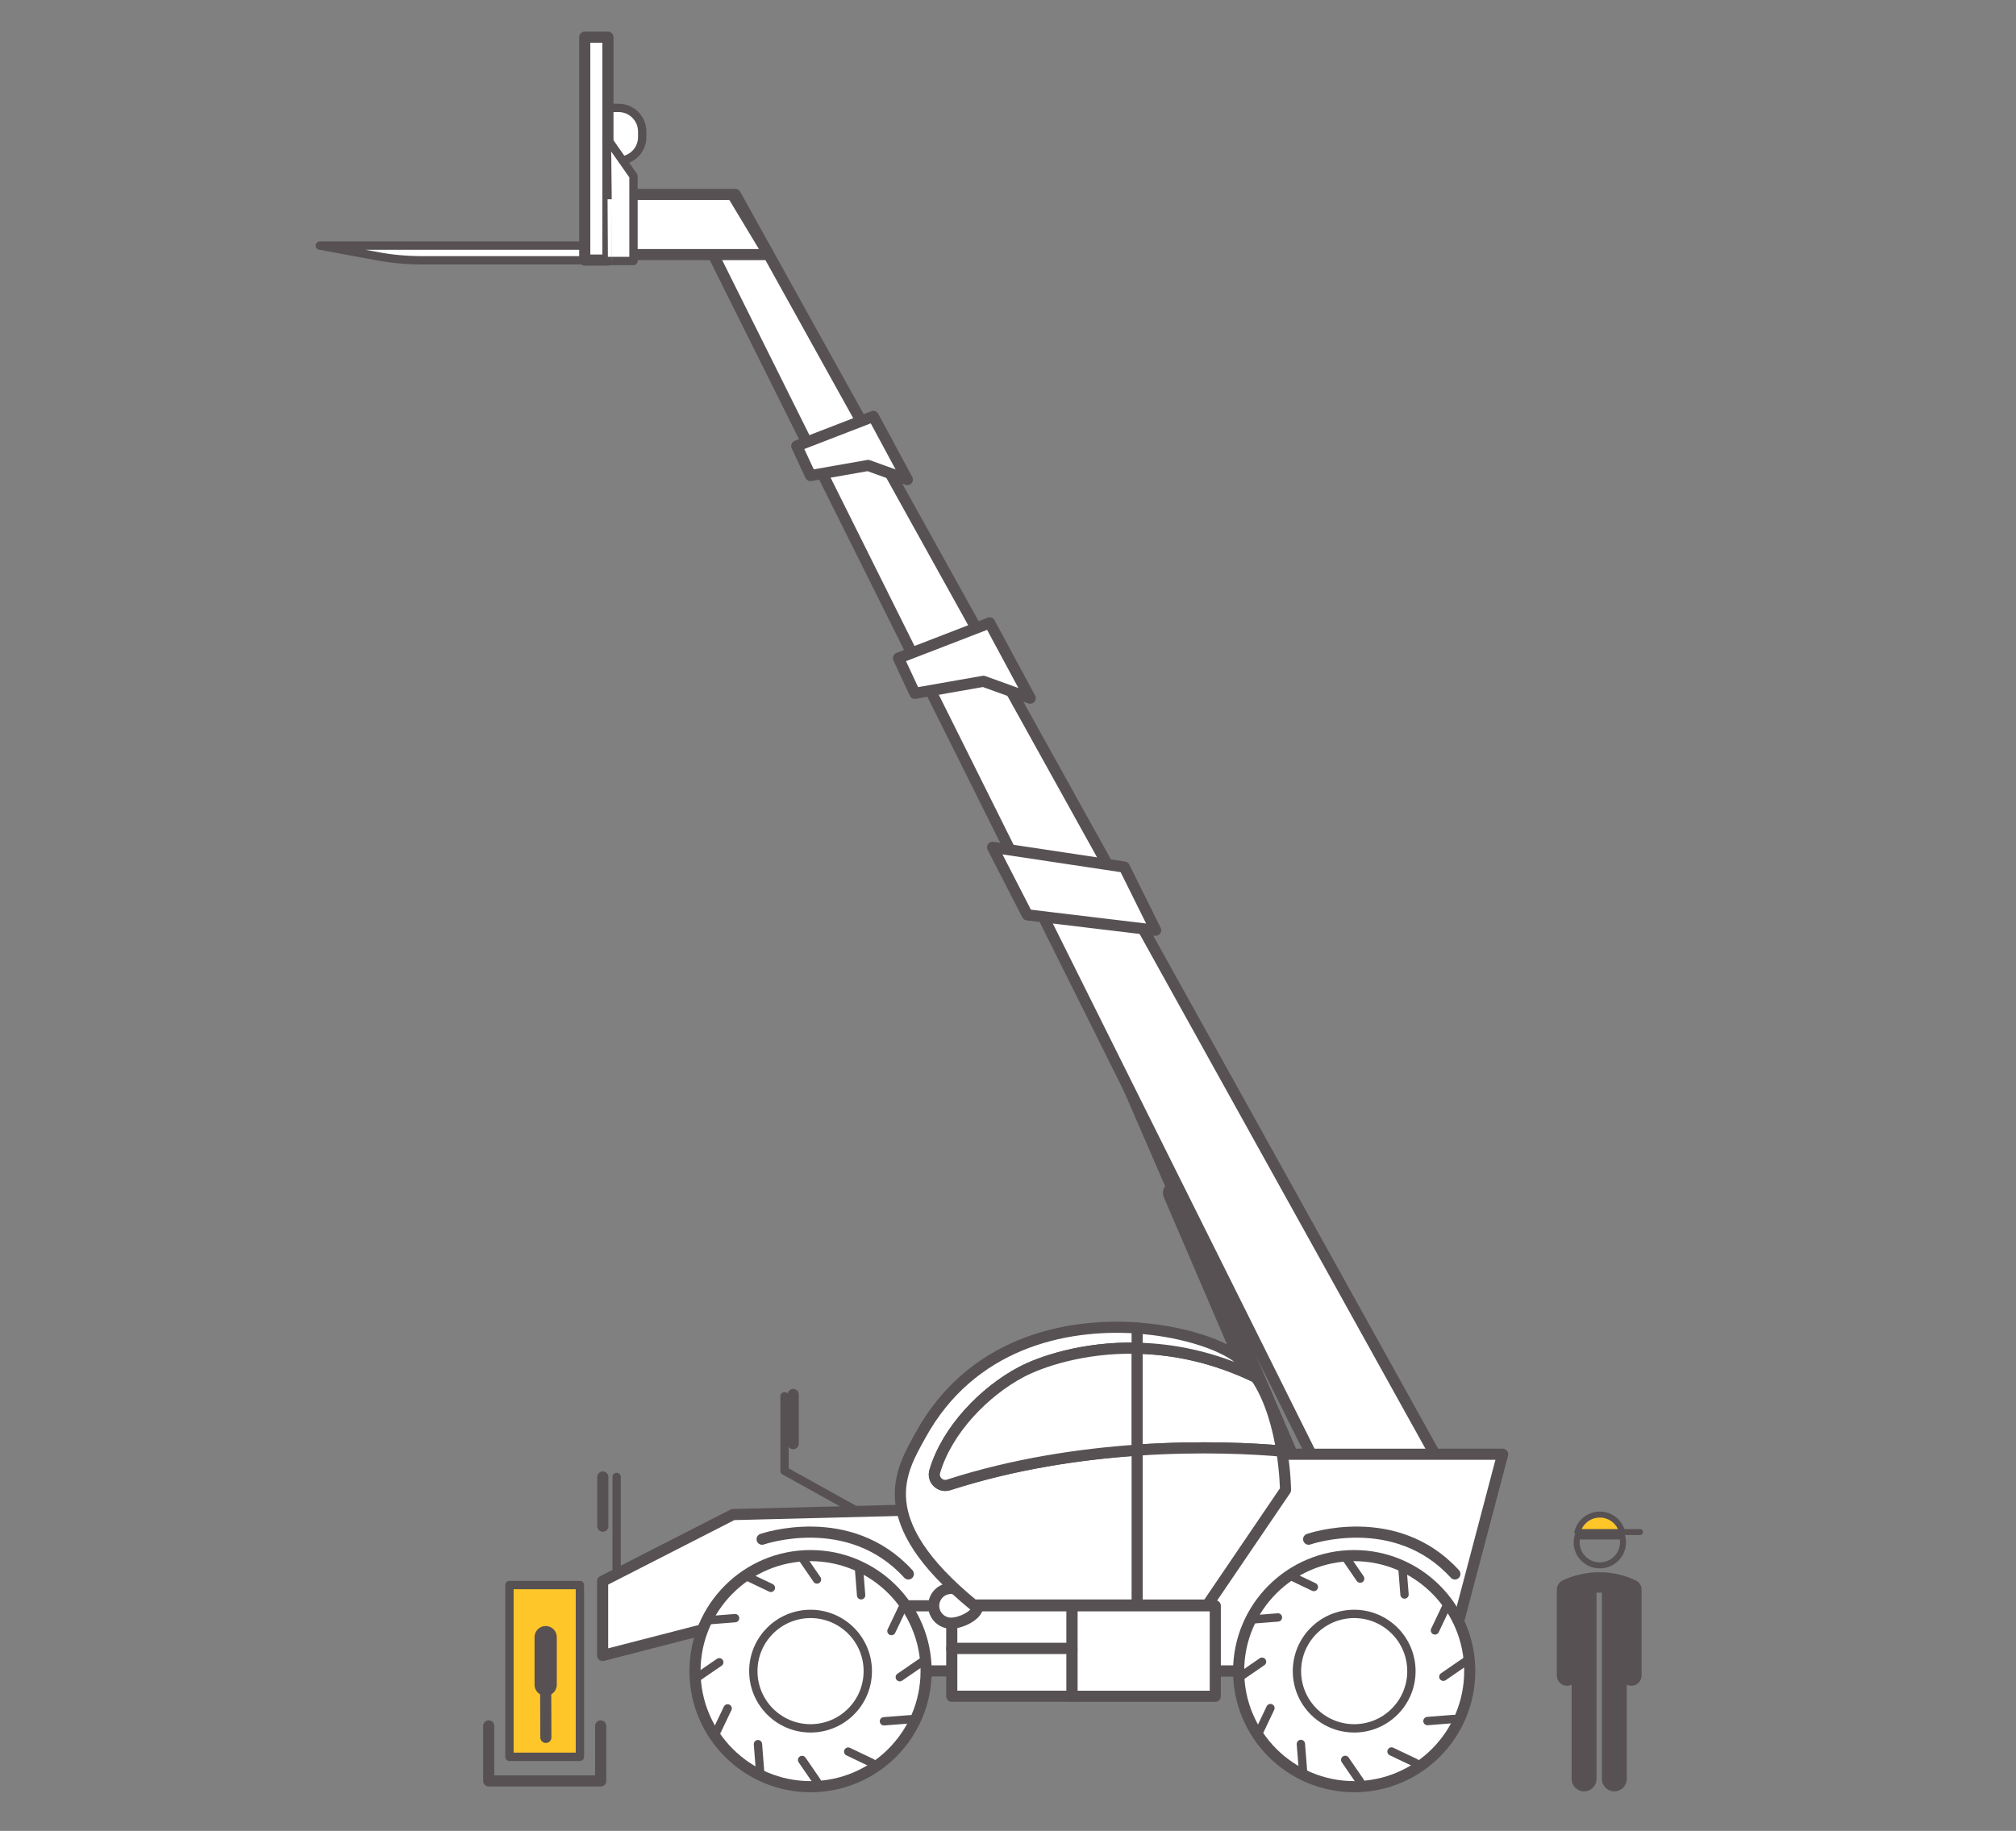 <?xml version="1.0" encoding="utf-8"?>
<!-- Generator: Adobe Illustrator 23.0.3, SVG Export Plug-In . SVG Version: 6.00 Build 0)  -->
<svg version="1.1" id="Calque_1" xmlns="http://www.w3.org/2000/svg" xmlns:xlink="http://www.w3.org/1999/xlink" x="0px" y="0px"
	 viewBox="0 0 513.95 466.84" style="enable-background:new 0 0 513.95 466.84;" xml:space="preserve">
<rect x="0" y="0" width="513.95" height="466.84" fill="#808080" stroke="none"/>
<style type="text/css">
	.st0{fill:#575153;}
	.st1{fill:none;stroke:#575153;stroke-width:1.529;stroke-linecap:round;stroke-linejoin:round;stroke-miterlimit:10;}
	.st2{fill:#FFC629;stroke:#575153;stroke-width:1.529;stroke-linecap:round;stroke-linejoin:round;stroke-miterlimit:10;}
	.st3{fill:#FFFFFF;stroke:#575153;stroke-width:5.669;stroke-linecap:round;stroke-linejoin:round;stroke-miterlimit:10;}
	.st4{fill:#FFFFFF;stroke:#575153;stroke-width:2.835;stroke-linecap:round;stroke-linejoin:round;stroke-miterlimit:10;}
	.st5{fill:#FFFFFF;stroke:#575153;stroke-width:2.126;stroke-linecap:round;stroke-linejoin:round;stroke-miterlimit:10;}
	.st6{fill:none;stroke:#575153;stroke-width:2.835;stroke-linecap:round;stroke-linejoin:round;stroke-miterlimit:10;}
	.st7{fill:none;stroke:#575153;stroke-width:2.126;stroke-linecap:round;stroke-linejoin:round;stroke-miterlimit:10;}
	.st8{fill:#FFC629;stroke:#575153;stroke-width:2.126;stroke-linecap:round;stroke-linejoin:round;stroke-miterlimit:10;}
</style>
<g>
	<path class="st0" d="M417.02,402.99c-9.76-4.66-18.4-0.14-18.76,0.05c-0.84,0.45-1.37,1.33-1.37,2.29v21.91
		c0,1.43,1.16,2.6,2.6,2.6c0.43,0,0.82-0.11,1.18-0.29v24.05c0,1.75,1.42,3.17,3.17,3.17s3.17-1.42,3.17-3.17v-47.48
		c0.44-0.02,0.9-0.03,1.37-0.01v47.49c0,1.75,1.42,3.17,3.17,3.17s3.17-1.42,3.17-3.17v-24.05c0.35,0.18,0.75,0.29,1.18,0.29
		c1.43,0,2.6-1.16,2.6-2.6v-21.91C418.5,404.33,417.92,403.42,417.02,402.99z"/>
	<g>
		<path class="st1" d="M402.13,391.77c-0.12,0.47-0.2,0.96-0.2,1.46c0,3.27,2.65,5.92,5.92,5.92c3.27,0,5.92-2.65,5.92-5.92
			c0-0.51-0.08-0.99-0.2-1.46H402.13z"/>
		<g>
			<path class="st2" d="M407.85,386.19c-2.76,0-5.06,1.9-5.72,4.46h11.43C412.91,388.09,410.61,386.19,407.85,386.19z"/>
			<line class="st1" x1="413.57" y1="390.65" x2="418.1" y2="390.65"/>
		</g>
	</g>
</g>
<g>
	<line class="st3" x1="299.31" y1="304.15" x2="329.59" y2="374.72"/>
	<line class="st4" x1="275.03" y1="248.13" x2="299.31" y2="304.15"/>
</g>
<path class="st5" d="M107.6,66.37H154v-3.75H81.53l14.79,2.73C99.98,66.03,103.78,66.37,107.6,66.37z"/>
<g>
	<path class="st6" d="M202.22,355.56c0,0,0,11.06,0,12.55"/>
	<polyline class="st7" points="220.59,386.47 200.01,375.03 200.01,356.02 	"/>
</g>
<polygon class="st4" points="153.63,403.17 153.63,422.12 201.37,409.81 284.04,409.81 284.04,383.73 186.85,386.19 "/>
<rect x="129.88" y="404.16" class="st8" width="17.96" height="43.8"/>
<polyline class="st6" points="153.14,440.08 153.14,454.11 124.59,454.11 124.59,440.08 "/>
<g>
	<line class="st3" x1="139.11" y1="429.57" x2="139.11" y2="417.44"/>
	<line class="st4" x1="139.16" y1="443.01" x2="139.11" y2="429.57"/>
</g>
<polygon class="st4" points="347.65,426.05 201.12,426.05 201.12,409.45 290.07,409.45 305.94,382.5 360.2,382.5 "/>
<g>
	<polygon class="st4" points="187.46,49.58 176.39,54.01 259.88,221.55 286.42,227.83 	"/>
	<polygon class="st4" points="371.27,380.66 286.42,227.83 259.88,221.55 339.16,380.66 	"/>
</g>
<path class="st7" d="M157.2,376.6c0,0,0,21.93,0,23.5"/>
<path class="st6" d="M153.68,376.6c0,0,0,11.06,0,12.55"/>
<polygon class="st4" points="313.82,370.81 383.08,370.81 370.78,417.44 347.65,426.05 302.5,426.05 307.54,375.61 "/>
<rect x="273.28" y="409.45" class="st4" width="36.54" height="23.07"/>
<g>
	<rect x="242.64" y="409.45" class="st4" width="30.63" height="10.89"/>
	<rect x="242.64" y="420.33" class="st4" width="30.63" height="12.18"/>
</g>
<path class="st6" d="M333.62,392.47c0,0,22.15-7.75,37.28,8.86"/>
<path class="st6" d="M194.29,392.47c0,0,22.15-7.75,37.28,8.86"/>
<polygon class="st4" points="294.62,237.2 261.9,233.27 253.04,216.04 286.63,221.09 "/>
<polygon class="st4" points="229.05,167.81 252.3,158.83 262.63,178.02 250.7,173.72 233.23,176.79 "/>
<polygon class="st4" points="203.12,113.72 222.64,106.17 231.32,122.29 221.3,118.68 206.63,121.26 "/>
<polygon class="st4" points="195.97,64.91 154.86,64.91 154.86,49.58 186.74,49.58 "/>
<path class="st5" d="M157.69,40.98h-3.08V27.51h3.08c3.33,0,6.03,2.7,6.03,6.03v1.42C163.72,38.28,161.02,40.98,157.69,40.98z"/>
<rect x="149.08" y="9.47" transform="matrix(-1 -4.466262e-11 4.466262e-11 -1 304.064 75.786)" class="st4" width="5.91" height="56.84"/>
<path class="st5" d="M154.61,35.06l6.89,9.84v21.65h-6.52C154.98,66.56,154.86,35.06,154.61,35.06z"/>
<g>
	<circle class="st4" cx="206.64" cy="426.11" r="29.46"/>
	<circle class="st5" cx="206.64" cy="426.11" r="14.59"/>
	<g>
		<g>
			<line class="st8" x1="204.48" y1="397.2" x2="208.28" y2="402.74"/>
			<line class="st8" x1="204.48" y1="448.76" x2="208.28" y2="454.3"/>
		</g>
		<g>
			<line class="st8" x1="190.46" y1="401.98" x2="196.52" y2="404.87"/>
			<line class="st8" x1="216.24" y1="446.63" x2="222.3" y2="449.52"/>
		</g>
		<g>
			<line class="st8" x1="180.71" y1="413.13" x2="187.4" y2="412.6"/>
			<line class="st8" x1="225.35" y1="438.9" x2="232.05" y2="438.38"/>
		</g>
		<g>
			<line class="st8" x1="177.83" y1="427.65" x2="183.37" y2="423.85"/>
			<line class="st8" x1="229.39" y1="427.65" x2="234.92" y2="423.85"/>
		</g>
		<g>
			<line class="st8" x1="182.61" y1="441.67" x2="185.5" y2="435.61"/>
			<line class="st8" x1="227.26" y1="415.89" x2="230.15" y2="409.83"/>
		</g>
		<g>
			<line class="st8" x1="193.75" y1="451.42" x2="193.23" y2="444.73"/>
			<line class="st8" x1="219.53" y1="406.77" x2="219" y2="400.08"/>
		</g>
	</g>
</g>
<g>
	<circle class="st4" cx="345.23" cy="426.11" r="29.46"/>
	<circle class="st5" cx="345.23" cy="426.11" r="14.59"/>
	<g>
		<g>
			<line class="st8" x1="342.94" y1="396.95" x2="346.76" y2="402.52"/>
			<line class="st8" x1="342.94" y1="448.74" x2="346.76" y2="454.3"/>
		</g>
		<g>
			<line class="st8" x1="328.86" y1="401.75" x2="334.95" y2="404.66"/>
			<line class="st8" x1="354.75" y1="446.6" x2="360.84" y2="449.5"/>
		</g>
		<g>
			<line class="st8" x1="319.06" y1="412.95" x2="325.79" y2="412.42"/>
			<line class="st8" x1="363.91" y1="438.84" x2="370.64" y2="438.31"/>
		</g>
		<g>
			<line class="st8" x1="316.18" y1="427.54" x2="321.74" y2="423.71"/>
			<line class="st8" x1="367.96" y1="427.54" x2="373.52" y2="423.71"/>
		</g>
		<g>
			<line class="st8" x1="320.98" y1="441.62" x2="323.88" y2="435.53"/>
			<line class="st8" x1="365.82" y1="415.73" x2="368.72" y2="409.63"/>
		</g>
		<g>
			<line class="st8" x1="332.17" y1="451.41" x2="331.64" y2="444.68"/>
			<line class="st8" x1="358.06" y1="406.57" x2="357.53" y2="399.84"/>
		</g>
	</g>
</g>
<path class="st4" d="M238.03,409.45c0-2.45,1.98-4.43,4.43-4.43s6.83,1.98,6.83,4.43c0,2.45-4.38,4.43-6.83,4.43
	S238.03,411.89,238.03,409.45z"/>
<path class="st4" d="M289.89,369.76c16.66-1.15,30.23-0.35,36.9,0.24c-0.94-5.87-2.82-13.22-6.59-18.81
	c-10.87-5.26-21.25-7.23-30.31-7.43V369.76z"/>
<path class="st4" d="M320.2,351.2c-1.49-2.21-3.26-4.15-5.4-5.6c-4.67-3.18-13.99-6.21-24.91-6.97v5.15
	C298.95,343.97,309.32,345.94,320.2,351.2z"/>
<path class="st4" d="M289.89,369.76v39.5c10.18,0,17.9,0,17.9,0l19.93-29.34c0,0-0.03-4.27-0.93-9.91
	C320.11,369.41,306.54,368.62,289.89,369.76z"/>
<path class="st4" d="M241.85,378.61c-2.13,0.69-4.17-1.29-3.53-3.44c3.13-10.61,12.63-20.35,22.05-25.34
	c4.74-2.51,15.58-6.38,29.53-6.07v-5.15c-18.84-1.31-42.44,4.14-55.18,27.27c-4.98,9.04-13.1,21.59,13.47,43.37
	c9.75,0,27.97,0,41.71,0v-39.5C275.37,370.76,258.53,373.23,241.85,378.61z"/>
<path class="st4" d="M260.36,349.84c-9.41,4.98-18.91,14.73-22.05,25.34c-0.64,2.15,1.4,4.12,3.53,3.44
	c16.68-5.38,33.53-7.85,48.04-8.85v-26C275.94,343.46,265.1,347.33,260.36,349.84z"/>
</svg>
